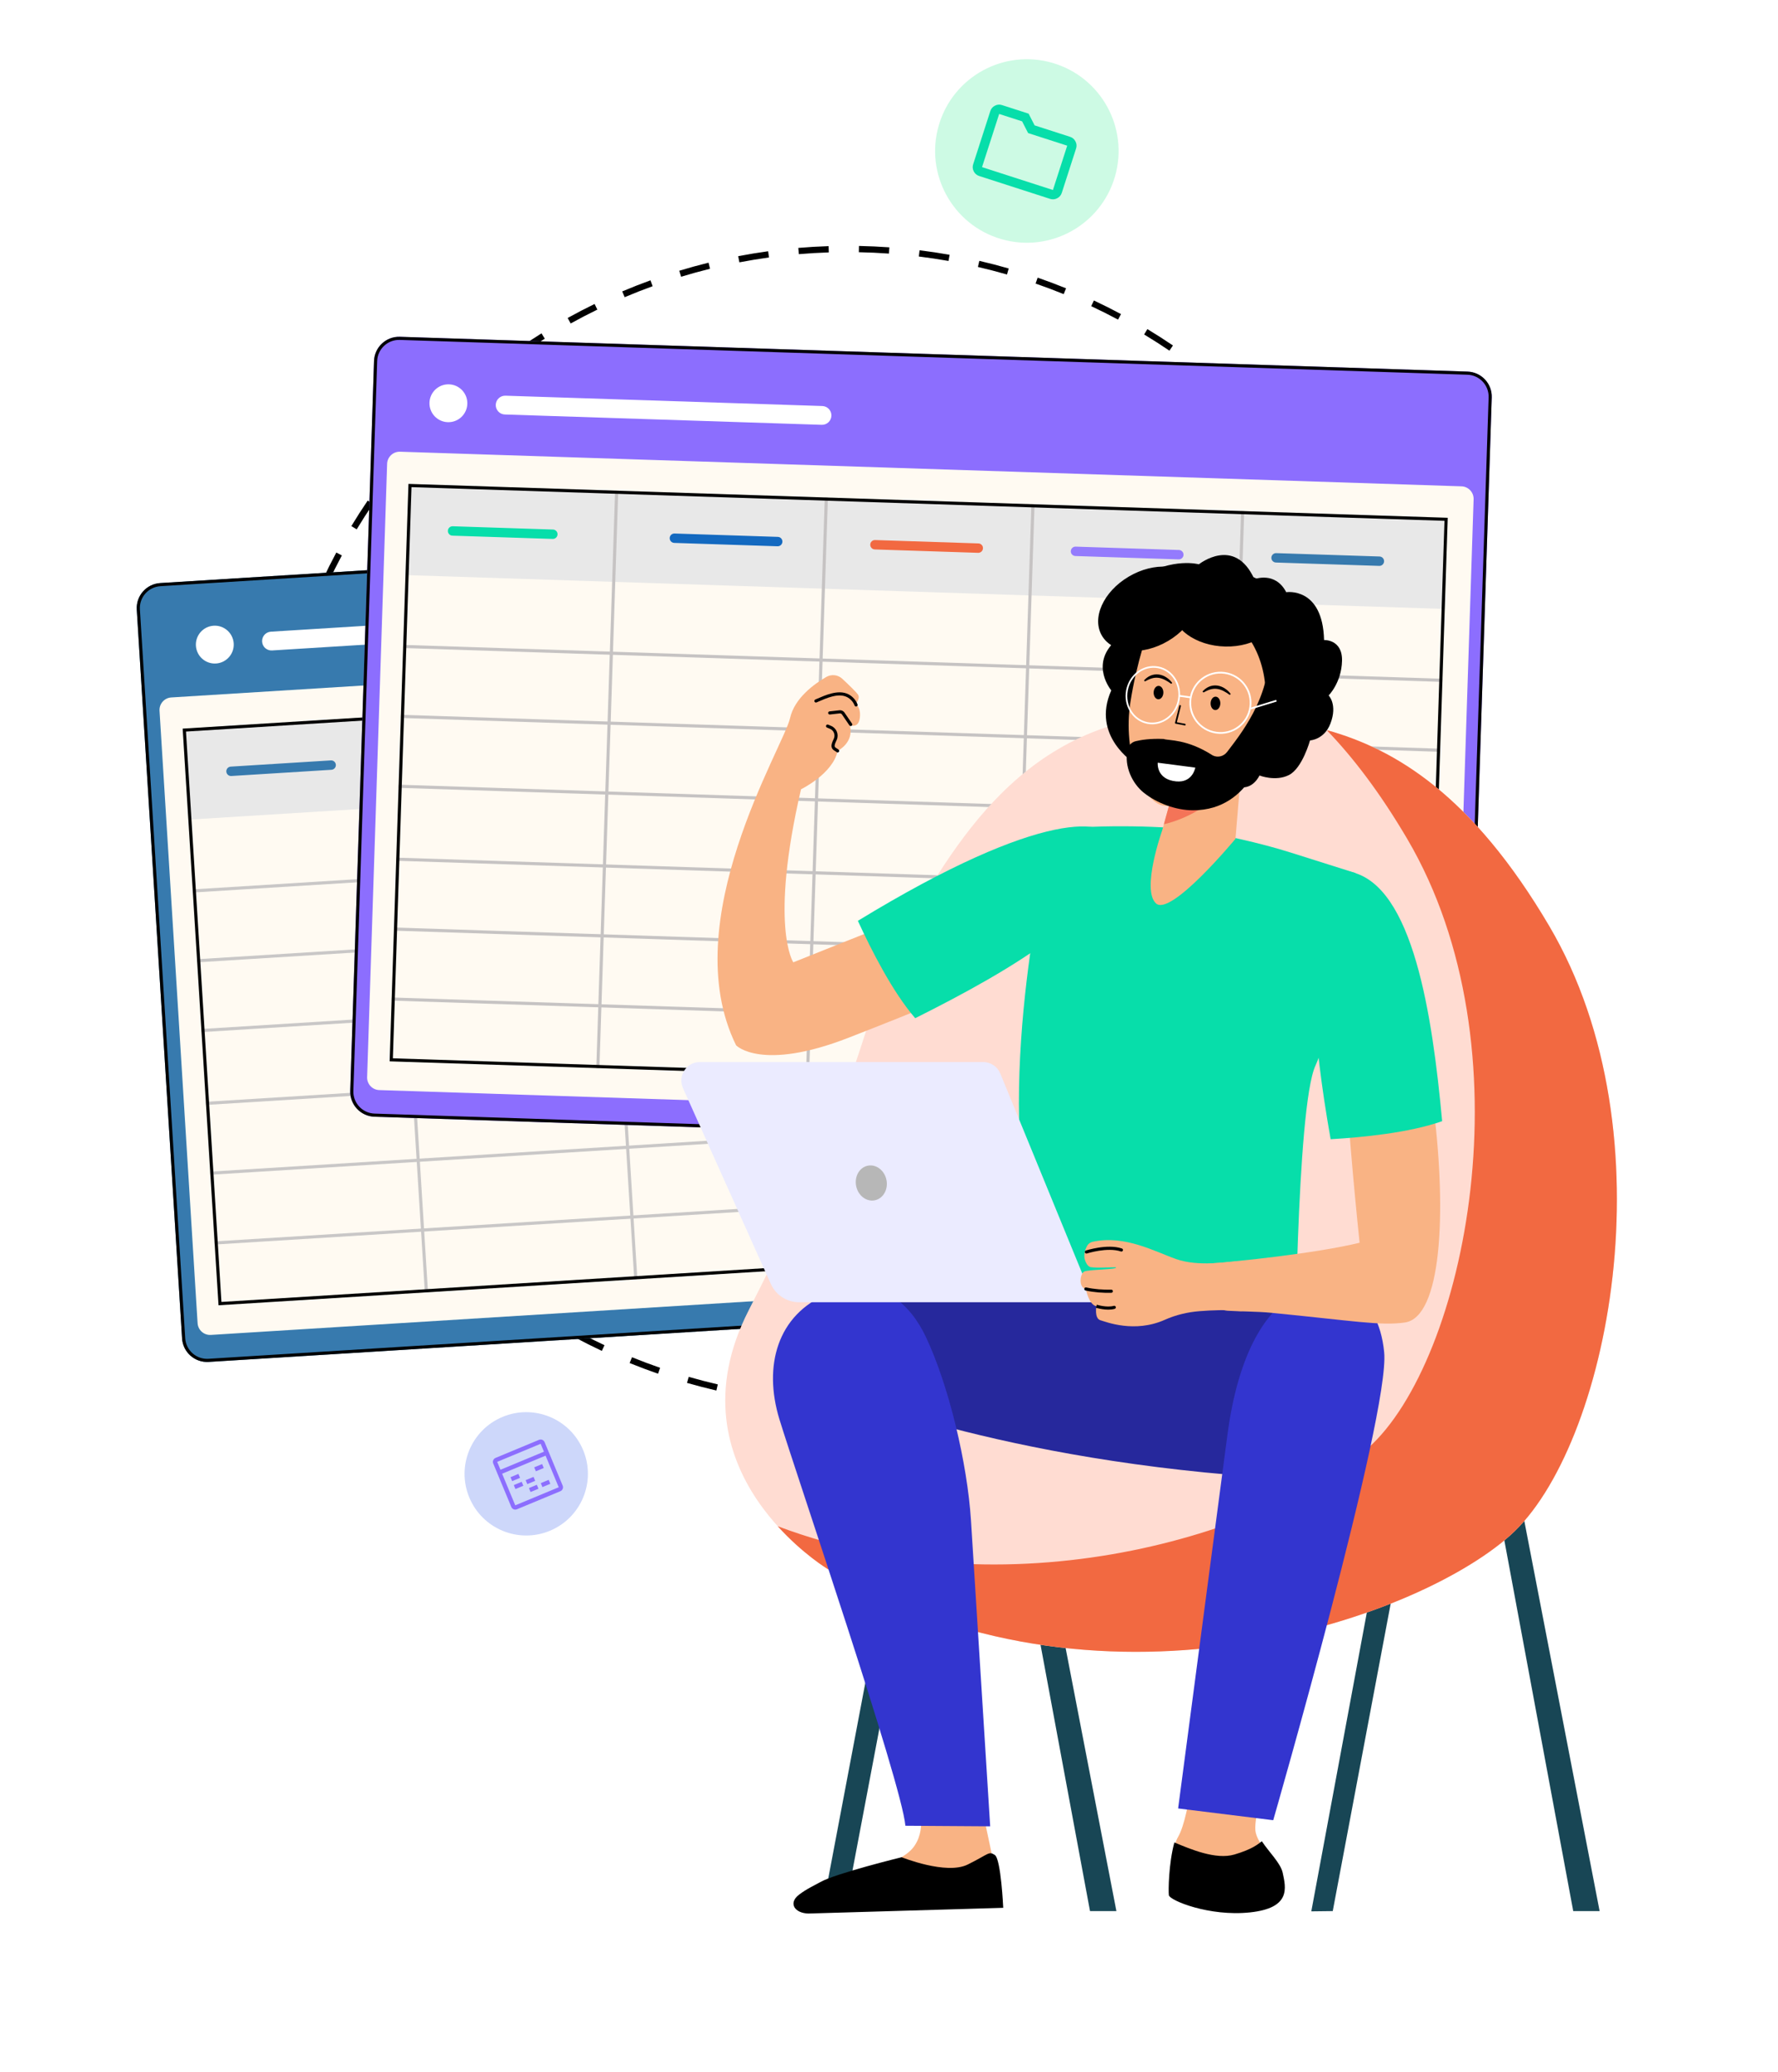 <svg width="393" height="458" viewBox="0 0 393 458" fill="none" xmlns="http://www.w3.org/2000/svg">
<path fill-rule="evenodd" clip-rule="evenodd" d="M315.223 191.657L313.841 191.559C313.92 190.455 313.985 189.348 314.035 188.236C314.086 187.124 314.122 186.015 314.143 184.909L315.529 184.936C315.507 186.054 315.47 187.175 315.419 188.299C315.368 189.422 315.303 190.542 315.223 191.657ZM315.487 178.227L314.102 178.272C314.031 176.049 313.902 173.84 313.716 171.646L315.097 171.53C315.284 173.748 315.415 175.981 315.487 178.227ZM314.357 164.862L312.985 165.051C312.682 162.85 312.322 160.667 311.907 158.503L313.268 158.242C313.687 160.43 314.051 162.637 314.357 164.862ZM311.831 151.689L310.486 152.021C309.954 149.867 309.367 147.734 308.726 145.623L310.051 145.22C310.699 147.354 311.293 149.511 311.831 151.689ZM307.932 138.855L306.63 139.327C305.874 137.243 305.066 135.183 304.205 133.15L305.481 132.61C306.351 134.665 307.169 136.748 307.932 138.855ZM302.705 126.502L301.459 127.108C300.49 125.115 299.469 123.151 298.399 121.218L299.612 120.547C300.693 122.502 301.725 124.487 302.705 126.502ZM296.211 114.762L295.036 115.496C293.864 113.616 292.644 111.77 291.377 109.957L292.513 109.164C293.793 110.996 295.027 112.863 296.211 114.762ZM288.529 103.765L287.436 104.617C286.075 102.871 284.67 101.161 283.221 99.489L284.268 98.582C285.733 100.272 287.153 102 288.529 103.765ZM279.744 93.627L278.746 94.587C277.212 92.993 275.637 91.438 274.021 89.925L274.969 88.914C276.602 90.444 278.194 92.015 279.744 93.627ZM269.954 84.456L269.061 85.515C267.37 84.09 265.642 82.707 263.877 81.37L264.714 80.266C266.498 81.618 268.245 83.015 269.954 84.456ZM259.261 76.354L258.484 77.501C256.655 76.26 254.791 75.066 252.895 73.919L253.612 72.734C255.529 73.893 257.413 75.1 259.261 76.354ZM247.781 69.415L247.127 70.636C245.181 69.595 243.203 68.603 241.196 67.662L241.784 66.407C243.813 67.359 245.813 68.362 247.781 69.415ZM235.637 63.72L235.115 65.004C233.072 64.173 231.001 63.395 228.904 62.67L229.357 61.36C231.477 62.094 233.57 62.881 235.637 63.72ZM222.961 59.335L222.577 60.667C220.46 60.057 218.318 59.501 216.154 59L216.467 57.65C218.654 58.157 220.82 58.719 222.961 59.335ZM209.894 56.308L209.652 57.673C207.484 57.289 205.296 56.96 203.089 56.687L203.259 55.312C205.49 55.588 207.702 55.921 209.894 56.308ZM196.582 54.663L196.483 56.044C195.38 55.966 194.272 55.901 193.16 55.85C192.048 55.8 190.939 55.764 189.833 55.742L189.86 54.357C190.978 54.379 192.099 54.415 193.223 54.467C194.347 54.518 195.466 54.583 196.582 54.663ZM183.152 54.398L183.196 55.783C180.974 55.855 178.765 55.984 176.571 56.169L176.454 54.789C178.672 54.601 180.905 54.471 183.152 54.398ZM169.786 55.529L169.975 56.901C167.775 57.204 165.592 57.563 163.427 57.978L163.166 56.618C165.355 56.198 167.562 55.835 169.786 55.529ZM156.613 58.054C154.435 58.592 152.279 59.186 150.145 59.834L150.548 61.16C152.658 60.519 154.791 59.931 156.945 59.399L156.613 58.054ZM143.779 61.953L144.251 63.256C142.167 64.011 140.107 64.82 138.074 65.68L137.534 64.404C139.59 63.534 141.672 62.717 143.779 61.953ZM131.426 67.18L132.033 68.426C130.04 69.396 128.076 70.416 126.142 71.486L125.471 70.274C127.426 69.192 129.412 68.161 131.426 67.18ZM119.687 73.674L120.42 74.85C118.541 76.022 116.694 77.242 114.882 78.508L114.088 77.372C115.92 76.092 117.787 74.859 119.687 73.674ZM108.69 81.357L109.541 82.45C107.795 83.81 106.085 85.216 104.413 86.664L103.506 85.617C105.196 84.153 106.925 82.732 108.69 81.357ZM98.551 90.141L99.512 91.14C97.918 92.673 96.363 94.249 94.85 95.864L93.838 94.917C95.368 93.284 96.94 91.692 98.551 90.141ZM89.381 99.932L90.44 100.825C89.014 102.515 87.632 104.244 86.294 106.009L85.19 105.172C86.542 103.388 87.94 101.64 89.381 99.932ZM81.279 110.624L82.425 111.402C81.185 113.231 79.99 115.094 78.844 116.991L77.658 116.274C78.817 114.357 80.025 112.473 81.279 110.624ZM74.339 122.105L75.561 122.758C74.52 124.705 73.528 126.683 72.586 128.69L71.332 128.102C72.284 126.072 73.287 124.073 74.339 122.105ZM68.644 134.249L69.928 134.77C69.098 136.814 68.319 138.885 67.594 140.982L66.285 140.529C67.018 138.409 67.805 136.315 68.644 134.249ZM64.26 146.925L65.591 147.308C64.981 149.426 64.425 151.568 63.924 153.731L62.575 153.419C63.081 151.231 63.643 149.066 64.26 146.925ZM61.233 159.992L62.597 160.233C62.214 162.401 61.885 164.59 61.612 166.796L60.237 166.626C60.513 164.396 60.845 162.184 61.233 159.992ZM59.587 173.304C59.507 174.419 59.442 175.539 59.391 176.663C59.34 177.786 59.303 178.907 59.282 180.025L60.667 180.052C60.688 178.946 60.724 177.837 60.775 176.725C60.825 175.614 60.89 174.506 60.969 173.402L59.587 173.304ZM59.323 186.734L60.708 186.69C60.779 188.912 60.908 191.121 61.094 193.315L59.713 193.432C59.526 191.214 59.395 188.981 59.323 186.734ZM60.453 200.099L61.825 199.911C62.128 202.111 62.488 204.294 62.903 206.458L61.542 206.719C61.123 204.531 60.759 202.324 60.453 200.099ZM62.979 213.272C63.517 215.45 64.111 217.607 64.759 219.741L66.085 219.338C65.443 217.227 64.856 215.094 64.324 212.94L62.979 213.272ZM66.878 226.106C67.641 228.213 68.459 230.296 69.329 232.351L70.605 231.811C69.744 229.778 68.936 227.718 68.18 225.634L66.878 226.106ZM72.105 238.459L73.351 237.853C74.32 239.846 75.341 241.81 76.411 243.743L75.198 244.414C74.117 242.459 73.085 240.474 72.105 238.459ZM78.599 250.199L79.775 249.466C80.946 251.345 82.166 253.191 83.433 255.004L82.297 255.797C81.017 253.965 79.784 252.098 78.599 250.199ZM86.281 261.196L87.374 260.344C88.735 262.09 90.14 263.8 91.589 265.472L90.542 266.379C89.077 264.689 87.657 262.961 86.281 261.196ZM95.066 271.334L96.064 270.374C97.598 271.968 99.173 273.523 100.789 275.036L99.841 276.047C98.209 274.517 96.616 272.946 95.066 271.334ZM104.856 280.505L105.749 279.446C107.44 280.871 109.168 282.254 110.933 283.591L110.096 284.695C108.312 283.343 106.565 281.946 104.856 280.505ZM115.549 288.607L116.326 287.46C118.155 288.701 120.019 289.895 121.915 291.042L121.198 292.227C119.281 291.069 117.397 289.861 115.549 288.607ZM127.029 295.546L127.683 294.325C129.629 295.366 131.607 296.358 133.614 297.299L133.026 298.554C130.997 297.602 128.997 296.599 127.029 295.546ZM139.173 301.241L139.695 299.958C141.738 300.788 143.809 301.566 145.906 302.291L145.453 303.601C143.333 302.868 141.24 302.08 139.173 301.241ZM151.849 305.626L152.233 304.294C154.35 304.904 156.492 305.46 158.656 305.961L158.343 307.311C156.156 306.804 153.991 306.242 151.849 305.626ZM164.916 308.653L165.158 307.288C167.326 307.672 169.514 308.001 171.721 308.274L171.551 309.649C169.32 309.373 167.108 309.041 164.916 308.653ZM178.228 310.299L178.327 308.917C179.43 308.995 180.538 309.06 181.65 309.111C182.762 309.161 183.871 309.197 184.977 309.219L184.95 310.604C183.832 310.582 182.711 310.546 181.587 310.495C180.463 310.444 179.344 310.378 178.228 310.299ZM191.658 310.563L191.614 309.178C193.836 309.106 196.045 308.977 198.239 308.792L198.356 310.173C196.138 310.36 193.905 310.49 191.658 310.563ZM205.024 309.433L204.835 308.06C207.035 307.757 209.218 307.398 211.383 306.983L211.644 308.343C209.455 308.763 207.248 309.127 205.024 309.433ZM218.197 306.907L217.865 305.562C220.019 305.03 222.152 304.442 224.262 303.801L224.665 305.127C222.531 305.775 220.375 306.369 218.197 306.907ZM231.031 303.008L230.559 301.705C232.643 300.95 234.703 300.141 236.736 299.281L237.276 300.557C235.22 301.427 233.138 302.244 231.031 303.008ZM243.384 297.781L242.778 296.535C244.77 295.565 246.734 294.545 248.668 293.475L249.339 294.687C247.384 295.769 245.398 296.8 243.384 297.781ZM255.123 291.287L254.39 290.111C256.269 288.939 258.116 287.719 259.928 286.453L260.722 287.589C258.89 288.869 257.023 290.102 255.123 291.287ZM266.12 283.604L265.269 282.511C267.015 281.151 268.725 279.746 270.397 278.297L271.304 279.344C269.614 280.808 267.885 282.229 266.12 283.604ZM276.259 274.82L275.298 273.821C276.893 272.288 278.447 270.712 279.96 269.097L280.972 270.044C279.442 271.677 277.87 273.27 276.259 274.82ZM285.429 265.03L284.37 264.136C285.796 262.446 287.178 260.718 288.516 258.952L289.62 259.789C288.268 261.573 286.87 263.321 285.429 265.03ZM293.531 254.337L292.385 253.559C293.625 251.73 294.82 249.867 295.966 247.971L297.152 248.687C295.993 250.604 294.785 252.488 293.531 254.337ZM300.471 242.856L299.249 242.203C300.29 240.256 301.283 238.278 302.224 236.271L303.478 236.859C302.527 238.889 301.523 240.888 300.471 242.856ZM306.166 230.712L304.882 230.191C305.712 228.147 306.491 226.076 307.216 223.979L308.525 224.432C307.792 226.552 307.005 228.646 306.166 230.712ZM310.55 218.036L309.219 217.653C309.829 215.535 310.385 213.394 310.886 211.23L312.236 211.543C311.729 213.73 311.167 215.895 310.55 218.036ZM313.577 204.969L312.213 204.728C312.597 202.56 312.925 200.372 313.198 198.165L314.573 198.335C314.298 200.565 313.965 202.777 313.577 204.969Z" fill="black"/>
<g filter="url(#filter0_d_725_8339)">
<path d="M30.233 130.734C30.043 127.679 32.365 125.049 35.42 124.859L271.067 110.212C274.122 110.022 276.752 112.344 276.942 115.399L286.954 276.469C287.144 279.523 284.821 282.154 281.767 282.343L46.12 296.991C43.065 297.181 40.434 294.858 40.245 291.804L30.233 130.734Z" fill="#377AAE"/>
<path fill-rule="evenodd" clip-rule="evenodd" d="M271.11 110.903L35.463 125.551C32.79 125.717 30.758 128.018 30.924 130.691L40.936 291.761C41.102 294.434 43.404 296.466 46.077 296.3L281.724 281.652C284.397 281.486 286.429 279.184 286.263 276.512L276.251 115.442C276.085 112.769 273.783 110.737 271.11 110.903ZM35.42 124.859C32.365 125.049 30.043 127.679 30.233 130.734L40.245 291.804C40.434 294.858 43.065 297.181 46.12 296.991L281.767 282.343C284.821 282.154 287.144 279.523 286.954 276.469L276.942 115.399C276.752 112.344 274.122 110.022 271.067 110.212L35.42 124.859Z" fill="black"/>
<path d="M35.261 153.078C35.166 151.551 36.327 150.236 37.854 150.141L272.141 135.578C273.668 135.483 274.983 136.644 275.078 138.171L283.492 273.525C283.586 275.052 282.425 276.368 280.898 276.463L46.612 291.025C45.084 291.12 43.769 289.959 43.674 288.432L35.261 153.078Z" fill="#FFFAF2"/>
<path fill-rule="evenodd" clip-rule="evenodd" d="M57.931 137.809C57.86 136.663 58.731 135.677 59.876 135.605L129.816 131.258C130.961 131.187 131.948 132.058 132.019 133.203C132.09 134.349 131.219 135.335 130.074 135.406L60.134 139.754C58.989 139.825 58.002 138.954 57.931 137.809Z" fill="white"/>
<path d="M51.655 138.203C51.799 140.509 50.046 142.495 47.739 142.638C45.433 142.782 43.448 141.028 43.304 138.722C43.161 136.416 44.914 134.431 47.22 134.287C49.526 134.144 51.512 135.897 51.655 138.203Z" fill="white"/>
<path d="M40.377 157.031L269.768 142.773L271.019 162.895L41.628 177.153L40.377 157.031Z" fill="#E8E8E8"/>
<path fill-rule="evenodd" clip-rule="evenodd" d="M93.909 281.646L85.987 154.207L86.679 154.164L94.6 281.603L93.909 281.646Z" fill="#C9C7C7"/>
<path fill-rule="evenodd" clip-rule="evenodd" d="M140.189 278.756L132.267 151.316L132.959 151.273L140.88 278.713L140.189 278.756Z" fill="#C9C7C7"/>
<path fill-rule="evenodd" clip-rule="evenodd" d="M185.799 275.92L177.877 148.48L178.569 148.438L186.49 275.877L185.799 275.92Z" fill="#C9C7C7"/>
<path fill-rule="evenodd" clip-rule="evenodd" d="M232.08 273.037L224.158 145.598L224.85 145.555L232.771 272.994L232.08 273.037Z" fill="#C9C7C7"/>
<path fill-rule="evenodd" clip-rule="evenodd" d="M272.02 178.995L42.629 193.254L42.586 192.562L271.977 178.304L272.02 178.995Z" fill="#C9C7C7"/>
<path fill-rule="evenodd" clip-rule="evenodd" d="M272.979 194.425L43.588 208.684L43.545 207.992L272.936 193.734L272.979 194.425Z" fill="#C9C7C7"/>
<path fill-rule="evenodd" clip-rule="evenodd" d="M273.937 209.847L44.546 224.105L44.503 223.414L273.894 209.155L273.937 209.847Z" fill="#C9C7C7"/>
<path fill-rule="evenodd" clip-rule="evenodd" d="M274.938 225.941L45.547 240.199L45.504 239.508L274.895 225.249L274.938 225.941Z" fill="#C9C7C7"/>
<path fill-rule="evenodd" clip-rule="evenodd" d="M275.897 241.37L46.506 255.629L46.463 254.938L275.854 240.679L275.897 241.37Z" fill="#C9C7C7"/>
<path fill-rule="evenodd" clip-rule="evenodd" d="M276.855 256.792L47.464 271.051L47.421 270.359L276.812 256.101L276.855 256.792Z" fill="#C9C7C7"/>
<path fill-rule="evenodd" clip-rule="evenodd" d="M269.12 143.507L41.111 157.68L48.947 283.736L276.955 269.564L269.12 143.507ZM40.377 157.031L48.298 284.471L277.689 270.212L269.768 142.773L40.377 157.031Z" fill="black"/>
<path fill-rule="evenodd" clip-rule="evenodd" d="M50.026 166.529C49.99 165.957 50.426 165.463 50.999 165.428L73.133 164.052C73.706 164.016 74.199 164.452 74.234 165.025C74.27 165.597 73.835 166.09 73.262 166.126L51.128 167.502C50.555 167.537 50.062 167.102 50.026 166.529Z" fill="#377AAE"/>
<path fill-rule="evenodd" clip-rule="evenodd" d="M98.99 163.49C98.955 162.917 99.39 162.424 99.963 162.389L122.768 160.971C123.341 160.936 123.834 161.371 123.869 161.944C123.905 162.517 123.47 163.01 122.897 163.045L100.092 164.463C99.519 164.498 99.026 164.063 98.99 163.49Z" fill="#1369C0"/>
<path fill-rule="evenodd" clip-rule="evenodd" d="M143.258 160.756C143.222 160.183 143.658 159.69 144.231 159.654L167.036 158.237C167.608 158.201 168.102 158.637 168.137 159.209C168.173 159.782 167.737 160.275 167.165 160.311L144.36 161.728C143.787 161.764 143.294 161.329 143.258 160.756Z" fill="#377AAE"/>
<path fill-rule="evenodd" clip-rule="evenodd" d="M187.527 157.998C187.492 157.425 187.927 156.932 188.5 156.896L211.305 155.479C211.877 155.443 212.371 155.879 212.406 156.452C212.442 157.024 212.006 157.518 211.434 157.553L188.629 158.971C188.056 159.006 187.563 158.571 187.527 157.998Z" fill="#947BFD"/>
<path fill-rule="evenodd" clip-rule="evenodd" d="M231.796 155.24C231.76 154.667 232.196 154.174 232.768 154.139L255.573 152.721C256.146 152.686 256.639 153.121 256.675 153.694C256.71 154.267 256.275 154.76 255.702 154.795L232.897 156.213C232.324 156.248 231.831 155.813 231.796 155.24Z" fill="#377AAE"/>
</g>
<g filter="url(#filter1_d_725_8339)">
<path d="M82.674 75.789C82.773 72.73 85.334 70.331 88.393 70.431L324.37 78.124C327.429 78.223 329.828 80.784 329.728 83.843L324.47 245.138C324.37 248.197 321.809 250.596 318.75 250.496L82.774 242.803C79.715 242.703 77.316 240.142 77.415 237.083L82.674 75.789Z" fill="#8C6EFE"/>
<path fill-rule="evenodd" clip-rule="evenodd" d="M324.347 78.816L88.371 71.123C85.694 71.036 83.453 73.135 83.366 75.811L78.108 237.106C78.02 239.783 80.12 242.023 82.796 242.111L318.773 249.804C321.449 249.891 323.69 247.792 323.777 245.115L329.036 83.82C329.123 81.144 327.024 78.903 324.347 78.816ZM88.393 70.431C85.334 70.331 82.773 72.73 82.674 75.789L77.415 237.083C77.316 240.142 79.715 242.703 82.774 242.803L318.75 250.496C321.809 250.596 324.37 248.197 324.47 245.138L329.728 83.843C329.828 80.784 327.429 78.223 324.37 78.124L88.393 70.431Z" fill="black"/>
<path d="M85.566 98.512C85.616 96.982 86.896 95.783 88.425 95.832L323.039 103.481C324.569 103.531 325.768 104.811 325.718 106.341L321.3 241.884C321.25 243.413 319.969 244.613 318.44 244.563L83.826 236.914C82.296 236.864 81.097 235.584 81.147 234.055L85.566 98.512Z" fill="#FFFAF2"/>
<path fill-rule="evenodd" clip-rule="evenodd" d="M109.579 85.46C109.616 84.313 110.576 83.413 111.723 83.451L181.761 85.734C182.908 85.771 183.807 86.731 183.77 87.879C183.732 89.026 182.772 89.925 181.625 89.888L111.588 87.605C110.441 87.567 109.541 86.607 109.579 85.46Z" fill="white"/>
<path d="M103.293 85.259C103.218 87.568 101.285 89.379 98.975 89.304C96.666 89.228 94.855 87.295 94.93 84.986C95.006 82.677 96.939 80.866 99.248 80.941C101.557 81.016 103.368 82.949 103.293 85.259Z" fill="white"/>
<path d="M90.285 102.945L319.997 110.434L319.34 130.584L89.628 123.095L90.285 102.945Z" fill="#E8E8E8"/>
<path fill-rule="evenodd" clip-rule="evenodd" d="M131.799 232.056L135.959 104.438L136.652 104.461L132.491 232.079L131.799 232.056Z" fill="#C6C3C3"/>
<path fill-rule="evenodd" clip-rule="evenodd" d="M178.145 233.564L182.305 105.946L182.997 105.969L178.837 233.586L178.145 233.564Z" fill="#C6C3C3"/>
<path fill-rule="evenodd" clip-rule="evenodd" d="M223.818 235.033L227.978 107.415L228.67 107.438L224.51 235.055L223.818 235.033Z" fill="#C6C3C3"/>
<path fill-rule="evenodd" clip-rule="evenodd" d="M270.163 236.572L274.324 108.954L275.016 108.977L270.856 236.594L270.163 236.572Z" fill="#C6C3C3"/>
<path fill-rule="evenodd" clip-rule="evenodd" d="M318.815 146.705L89.103 139.216L89.126 138.523L318.838 146.012L318.815 146.705Z" fill="#C6C3C3"/>
<path fill-rule="evenodd" clip-rule="evenodd" d="M318.311 162.158L88.599 154.669L88.622 153.977L318.333 161.465L318.311 162.158Z" fill="#C6C3C3"/>
<path fill-rule="evenodd" clip-rule="evenodd" d="M317.808 177.603L88.097 170.114L88.119 169.422L317.831 176.911L317.808 177.603Z" fill="#C6C3C3"/>
<path fill-rule="evenodd" clip-rule="evenodd" d="M317.282 193.72L87.57 186.231L87.593 185.539L317.305 193.028L317.282 193.72Z" fill="#C6C3C3"/>
<path fill-rule="evenodd" clip-rule="evenodd" d="M316.779 209.166L87.067 201.677L87.09 200.984L316.802 208.473L316.779 209.166Z" fill="#C6C3C3"/>
<path fill-rule="evenodd" clip-rule="evenodd" d="M316.275 224.626L86.563 217.138L86.585 216.445L316.297 223.934L316.275 224.626Z" fill="#C6C3C3"/>
<path fill-rule="evenodd" clip-rule="evenodd" d="M319.282 111.104L90.955 103.66L86.84 229.893L315.167 237.337L319.282 111.104ZM90.285 102.945L86.125 230.563L315.836 238.052L319.997 110.434L90.285 102.945Z" fill="black"/>
<path fill-rule="evenodd" clip-rule="evenodd" d="M98.994 113.312C99.012 112.738 99.493 112.289 100.066 112.307L122.231 113.03C122.805 113.049 123.255 113.529 123.236 114.102C123.217 114.676 122.737 115.126 122.164 115.107L99.998 114.384C99.425 114.366 98.975 113.886 98.994 113.312Z" fill="#07DEAA"/>
<path fill-rule="evenodd" clip-rule="evenodd" d="M148.025 114.914C148.044 114.34 148.524 113.89 149.098 113.909L171.935 114.653C172.508 114.672 172.958 115.152 172.939 115.726C172.921 116.299 172.441 116.749 171.867 116.73L149.03 115.986C148.457 115.967 148.007 115.487 148.025 114.914Z" fill="#1369C0"/>
<path fill-rule="evenodd" clip-rule="evenodd" d="M192.356 116.359C192.374 115.785 192.854 115.335 193.428 115.354L216.265 116.099C216.838 116.117 217.288 116.597 217.269 117.171C217.251 117.745 216.771 118.194 216.197 118.176L193.36 117.431C192.787 117.413 192.337 116.932 192.356 116.359Z" fill="#F26941"/>
<path fill-rule="evenodd" clip-rule="evenodd" d="M236.686 117.812C236.705 117.238 237.185 116.789 237.759 116.807L260.595 117.552C261.169 117.57 261.619 118.051 261.6 118.624C261.581 119.198 261.101 119.648 260.528 119.629L237.691 118.884C237.117 118.866 236.667 118.386 236.686 117.812Z" fill="#947BFD"/>
<path fill-rule="evenodd" clip-rule="evenodd" d="M281.016 119.249C281.035 118.676 281.515 118.226 282.089 118.245L304.925 118.989C305.499 119.008 305.949 119.488 305.93 120.062C305.911 120.635 305.431 121.085 304.858 121.066L282.021 120.322C281.447 120.303 280.997 119.823 281.016 119.249Z" fill="#377AAE"/>
</g>
<path d="M246.435 39.056C243.294 49.805 232.034 55.973 221.285 52.832C210.536 49.691 204.368 38.431 207.509 27.682C210.65 16.933 221.91 10.765 232.66 13.906C243.409 17.047 249.576 28.307 246.435 39.056Z" fill="#CDFAE4"/>
<path d="M216.431 38.897C215.892 38.723 215.493 38.382 215.232 37.874C214.972 37.367 214.929 36.844 215.103 36.306L218.893 24.553C219.067 24.014 219.407 23.614 219.915 23.354C220.423 23.094 220.945 23.051 221.483 23.225L227.36 25.12L228.687 27.71L236.523 30.237C237.062 30.41 237.461 30.751 237.721 31.259C237.981 31.767 238.024 32.289 237.85 32.827L234.692 42.622C234.519 43.16 234.178 43.56 233.67 43.82C233.163 44.08 232.64 44.123 232.102 43.949L216.431 38.897ZM220.852 25.184L217.062 36.938L232.734 41.99L235.891 32.196L227.248 29.409L225.92 26.818L220.852 25.184Z" fill="#07DEAA"/>
<path d="M128.901 320.493C131.791 327.443 128.5 335.419 121.55 338.309C114.6 341.2 106.623 337.909 103.733 330.959C100.843 324.009 104.134 316.032 111.084 313.142C118.034 310.252 126.011 313.543 128.901 320.493Z" fill="#CDD7FA"/>
<g clip-path="url(#clip0_725_8339)">
<path d="M113.567 328.215L115.313 327.489L115.676 328.362L113.93 329.088L113.567 328.215ZM116.186 327.126L117.933 326.4L118.296 327.273L116.55 327.999L116.186 327.126ZM112.841 326.469L114.587 325.742L114.95 326.616L113.204 327.342L112.841 326.469ZM116.913 328.872L118.659 328.146L119.022 329.019L117.276 329.745L116.913 328.872ZM118.08 324.29L119.826 323.564L120.189 324.437L118.443 325.163L118.08 324.29ZM119.532 327.783L121.279 327.057L121.642 327.93L119.895 328.656L119.532 327.783Z" fill="#8C6EFE"/>
<path d="M119.139 318.212L109.533 322.207C109.302 322.304 109.118 322.488 109.022 322.72C108.927 322.952 108.927 323.212 109.023 323.444L113.018 333.05C113.114 333.282 113.299 333.465 113.53 333.561C113.762 333.657 114.023 333.656 114.254 333.56L123.861 329.565C124.092 329.469 124.276 329.284 124.372 329.053C124.467 328.821 124.467 328.561 124.371 328.329L120.376 318.722C120.279 318.491 120.095 318.307 119.863 318.212C119.631 318.116 119.371 318.116 119.139 318.212ZM119.503 319.086L120.229 320.832L110.623 324.827L109.896 323.08L119.503 319.086ZM113.891 332.687L110.986 325.7L120.592 321.705L123.498 328.692L113.891 332.687Z" fill="#8C6EFE"/>
</g>
<g filter="url(#filter2_d_725_8339)">
<path d="M207.893 310.669L203.043 309.75L181.98 420.924L186.83 421.843L207.893 310.669Z" fill="#184655"/>
<path d="M347.737 422.362H353.571L331.831 309.742L326.981 310.66L347.737 422.362Z" fill="#184655"/>
<path d="M240.929 422.362H246.763L225.023 309.742L220.173 310.66L240.929 422.362Z" fill="#184655"/>
<path d="M294.583 422.364L289.845 422.42L310.69 310.25L315.539 311.168L294.583 422.364Z" fill="#184655"/>
<path d="M273.421 158.067C292.627 160.124 317.483 162.294 342.434 204.651C369.705 250.943 355.348 320.095 333.824 339.311C312.299 358.527 242 382.255 182.904 346.734C182.904 346.734 147.222 325.207 165.534 289.483C193.714 234.506 189.732 223.042 202.332 201.497C214.932 179.952 232.653 153.7 273.421 158.067Z" fill="#FFDCD2"/>
<path d="M342.435 204.658C325.404 175.748 308.419 165.56 293.244 161.352C299.113 167.427 305.065 175.244 311.021 185.355C338.292 231.647 323.935 300.798 302.411 320.015C283.323 337.055 225.876 357.637 171.901 337.306C177.451 343.448 182.906 346.739 182.906 346.739C242.002 382.259 312.301 358.532 333.825 339.316C355.35 320.1 369.706 250.95 342.435 204.658Z" fill="#F26941"/>
<path d="M262.748 183.345C256.402 182.487 240.455 182.187 232.852 183.513C232.852 183.513 221.238 228.639 226.651 264.874C227.863 272.985 220.354 296.951 220.354 296.951L286.207 305.068C286.207 305.068 286.518 244.691 290.761 235.51C295.003 226.33 299.631 192.95 299.631 192.95C299.631 192.95 299.19 192.82 285.208 188.395C278.687 186.333 269.524 184.263 262.748 183.345Z" fill="#07DEAA"/>
<path d="M264.597 384.336C264.597 384.336 263.131 401.225 260.431 405.9C257.732 410.577 260.574 418.526 260.715 419.618C260.858 420.71 266.396 422.269 275.202 421.334C284.009 420.4 283.866 418.373 283.155 415.099C282.445 411.825 277.759 407.616 277.475 404.499C277.191 401.38 280.174 390.157 280.174 390.157L264.597 384.336Z" fill="#F9B384"/>
<path d="M237.718 284.497C237.718 284.497 191.92 281.963 181.692 288.136C171.464 294.312 183.542 306.99 183.542 306.99C183.542 306.99 220.828 323.151 283.248 326.743C298.03 327.592 299.304 288.321 296.54 285.071C293.774 281.82 237.718 284.497 237.718 284.497Z" fill="#26289C"/>
<path d="M276.3 422.65C285.368 421.687 284.247 417.246 283.516 413.874C283.058 411.763 280.456 409.276 278.906 406.922C278.096 407.566 276.777 408.702 272.838 409.862C268.749 411.066 263.143 408.683 259.572 407.191C258.298 411.914 258.239 417.938 258.36 418.852C258.507 419.975 267.233 423.614 276.3 422.65Z" fill="black"/>
<path d="M271.295 317.161C269.466 330.964 260.406 399.678 260.406 399.678L281.427 402.277C281.427 402.277 307.277 312.587 305.952 298.869C304.626 285.15 294.949 283.996 294.949 283.996C294.949 283.996 276.139 280.622 271.295 317.161Z" fill="#3335CF"/>
<path d="M264.991 124.718C264.991 124.718 272.907 118.365 277.262 128.005C277.262 128.005 281.877 126.183 284.301 130.883C284.301 130.883 292.366 129.609 292.664 141.454C292.664 141.454 296.754 141.247 296.634 146.059C296.514 150.87 293.675 153.701 293.675 153.701C293.675 153.701 295.685 155.686 294.073 159.905C292.702 163.493 289.559 163.638 289.559 163.638C289.559 163.638 287.879 169.769 284.914 171.28C281.95 172.791 278.387 171.386 278.387 171.386C278.387 171.386 276.947 174.637 273.829 173.906C270.711 173.172 267.21 169.629 263.489 170.501C259.769 171.371 250.788 168.69 250.788 168.69C250.788 168.69 241.109 162.693 245.632 152.58C245.632 152.58 240.884 146.95 246.423 141.728C246.423 141.728 244.217 132.075 251.801 127.593C259.388 123.11 264.991 124.718 264.991 124.718Z" fill="black"/>
<path d="M259.396 174.432L256.874 183.556C256.874 183.556 252.24 196.566 255.497 199.641C258.753 202.716 273.083 185.382 273.083 185.382L275.059 161.656L259.396 174.432Z" fill="#F9B384"/>
<path d="M274.417 169.344C270.338 176.97 262.561 180.941 257.258 182.168L259.396 174.432L275.057 161.656L274.417 169.344Z" fill="#F47458"/>
<path d="M270.094 135.766C263.112 132.243 254.637 136.043 252.489 143.446C251.554 146.662 250.552 150.732 249.852 155.235C248.171 166.066 252.348 177.4 257.276 178.073C262.205 178.747 276.787 173.578 279.385 158.231C280.99 148.757 277.421 139.463 270.094 135.766Z" fill="#F9B384"/>
<path d="M266.288 154.228C266.288 156.647 267.889 158.605 269.866 158.605C271.842 158.605 273.443 156.644 273.443 154.228C273.443 151.81 271.842 149.852 269.866 149.852C267.891 149.852 266.288 151.812 266.288 154.228Z" fill="#F9B384"/>
<path d="M249.479 127.443C243.838 130.782 241.215 136.669 243.624 140.592C246.034 144.515 252.559 144.987 258.202 141.649C263.846 138.31 266.466 132.423 264.057 128.5C261.648 124.577 255.12 124.105 249.479 127.443Z" fill="black"/>
<path d="M270.922 126.216C264.369 126.076 259.035 129.695 259.013 134.298C258.99 138.902 264.285 142.745 270.84 142.886C277.395 143.027 282.727 139.408 282.75 134.804C282.772 130.2 277.476 126.356 270.922 126.216Z" fill="black"/>
<path d="M203.128 398.789C203.128 398.789 204.961 404.652 201.678 408.529C198.394 412.406 184.746 416.211 182.954 418.31C181.162 420.409 181.299 422.197 181.299 422.197L219.604 421.147L219.187 409.615L217.424 401.328L203.128 398.789Z" fill="#F9B384"/>
<path d="M199.295 410.457C199.295 410.457 209.138 414.426 213.892 412.076C218.646 409.726 218.503 409.075 219.879 409.951C221.255 410.828 221.748 421.639 221.748 421.639L178.676 422.901C175.678 422.833 174.164 420.632 176.598 418.748C178.268 417.457 180.197 416.591 181.295 415.965C184.661 414.038 199.295 410.457 199.295 410.457Z" fill="black"/>
<path d="M204.578 295.317C201.617 289.106 194.884 281.02 183.037 285.89C171.738 290.536 168.705 301.952 172.27 313.642C175.836 325.332 199.305 394.054 200.124 403.504L218.864 403.628C218.864 403.628 215.458 349.212 214.623 336.06C213.817 323.404 209.703 306.068 204.578 295.317Z" fill="#3335CF"/>
<path d="M197.532 203.815L175.345 212.681C175.345 212.681 170.031 204.744 177.052 174.435C177.052 174.435 184.097 171.024 185.156 165.941C185.156 165.941 188.891 164.115 187.824 160.231C187.824 160.231 189.726 161.12 190.043 158.7C190.36 156.28 189.123 155.575 189.123 155.575C189.123 155.575 190.159 154.431 189.681 153.58C189.386 153.057 187.553 151.298 186.177 150.013C185.21 149.11 183.77 148.956 182.625 149.619C180.004 151.138 175.62 154.274 174.632 158.7C173.203 165.114 149.207 203.592 162.704 231.022C162.704 231.022 168.241 236.87 187.543 229.35C206.844 221.83 208.972 220.632 208.972 220.632L199.66 202.616L197.532 203.815Z" fill="#F9B384"/>
<path fill-rule="evenodd" clip-rule="evenodd" d="M180.84 155.082C180.72 155.135 180.602 155.187 180.485 155.237C180.31 155.313 180.106 155.232 180.03 155.057C179.954 154.881 180.035 154.677 180.21 154.601C180.324 154.552 180.441 154.501 180.562 154.448C181.493 154.042 182.604 153.556 183.729 153.267C184.999 152.941 186.351 152.845 187.531 153.441L187.531 153.441C188.447 153.905 189.178 154.717 189.543 155.677C189.61 155.856 189.52 156.056 189.342 156.124C189.163 156.191 188.963 156.102 188.895 155.923C188.592 155.125 187.981 154.445 187.219 154.059C186.26 153.576 185.108 153.628 183.902 153.938C182.834 154.212 181.777 154.674 180.84 155.082Z" fill="black"/>
<path fill-rule="evenodd" clip-rule="evenodd" d="M186.721 157.573C186.479 157.159 186.018 156.924 185.539 156.976L183.356 157.22C183.166 157.242 183.029 157.413 183.051 157.603C183.072 157.793 183.243 157.93 183.434 157.909L185.614 157.664C185.822 157.642 186.023 157.745 186.127 157.929L186.134 157.941L187.751 160.311C187.859 160.469 188.075 160.51 188.233 160.402C188.391 160.294 188.431 160.078 188.324 159.92L186.721 157.573Z" fill="black"/>
<path fill-rule="evenodd" clip-rule="evenodd" d="M182.599 160.338C182.673 160.161 182.876 160.078 183.053 160.152L183.715 160.43C184.911 160.931 185.463 162.312 184.952 163.501C184.908 163.604 184.861 163.706 184.813 163.807C184.703 164.043 184.594 164.277 184.529 164.522C184.441 164.856 184.48 165.055 184.641 165.191L184.641 165.192C184.728 165.265 184.829 165.327 184.961 165.407L184.966 165.41C185.088 165.483 185.238 165.574 185.373 165.691C185.517 165.817 185.533 166.035 185.407 166.18C185.282 166.324 185.063 166.339 184.918 166.214C184.834 166.14 184.733 166.078 184.603 166C184.598 165.997 184.594 165.994 184.589 165.992C184.47 165.92 184.324 165.832 184.192 165.719C183.725 165.323 183.746 164.773 183.859 164.345C183.941 164.036 184.095 163.707 184.212 163.455C184.252 163.369 184.288 163.292 184.316 163.228C184.675 162.39 184.286 161.421 183.448 161.069C183.448 161.069 183.448 161.069 183.448 161.069L182.785 160.791C182.608 160.717 182.525 160.514 182.599 160.338Z" fill="black"/>
<path d="M154.684 234.719H217.325C218.982 234.719 220.476 235.72 221.103 237.255L240.39 284.31H274.925C275.89 284.31 276.673 285.093 276.673 286.057C276.673 287.023 275.89 287.804 274.925 287.804H176.637C173.936 287.804 171.485 286.217 170.379 283.751L150.957 240.478C149.745 237.773 151.722 234.719 154.684 234.719Z" fill="#EBEBFF"/>
<path d="M189.239 262.118C189.662 264.232 191.506 265.645 193.355 265.274C195.205 264.904 196.364 262.891 195.939 260.778C195.516 258.664 193.672 257.251 191.822 257.622C189.972 257.99 188.814 260.005 189.239 262.118Z" fill="#B7B7B7"/>
<path d="M202.295 225.029C223.324 214.506 248.457 200.139 246.272 186.203C245.41 180.703 230.691 178.452 189.618 203.508C192.579 209.938 197.254 219.189 202.295 225.029Z" fill="#07DEAA"/>
<path d="M273.738 278.742C271.248 278.887 264.854 279.975 259.976 278.265C255.267 276.614 248.654 272.879 241.497 274.446C240.968 274.562 240.515 274.906 240.264 275.385C239.848 276.178 239.379 277.486 239.901 278.729C240.189 279.413 240.618 280.101 241.36 280.072C242.798 280.267 245.016 280.072 246.618 280.072C247.364 280.586 240.513 280.543 239.624 281.034C238.735 281.525 238.313 284.536 240.005 284.876C240.005 284.876 240.643 288.345 242.336 288.685C242.336 288.685 241.853 291.381 243.231 291.781C244.459 292.137 250.767 294.678 257.486 291.675C259.905 290.593 262.505 289.984 265.147 289.775C267.904 289.557 271.239 289.426 273.818 289.739C279.153 290.386 273.738 278.742 273.738 278.742Z" fill="#F9B384"/>
<path fill-rule="evenodd" clip-rule="evenodd" d="M240.241 277.028C240.059 277.088 239.863 276.988 239.804 276.806C239.745 276.624 239.845 276.429 240.026 276.37L240.134 276.699C240.026 276.37 240.026 276.37 240.026 276.37L240.028 276.369L240.031 276.368L240.042 276.365L240.083 276.352C240.119 276.34 240.172 276.324 240.24 276.304C240.376 276.264 240.572 276.209 240.817 276.146C241.306 276.019 241.992 275.862 242.777 275.739C244.336 275.493 246.339 275.37 247.984 275.925C248.165 275.986 248.263 276.183 248.201 276.364C248.14 276.545 247.944 276.643 247.763 276.582C246.281 276.082 244.415 276.182 242.885 276.423C242.126 276.542 241.463 276.694 240.99 276.816C240.753 276.877 240.565 276.931 240.436 276.969C240.371 276.988 240.322 277.003 240.289 277.013L240.252 277.025L240.243 277.028L240.241 277.028Z" fill="black"/>
<path fill-rule="evenodd" clip-rule="evenodd" d="M242.336 288.681C242.442 288.352 242.442 288.352 242.442 288.352L242.443 288.352L242.446 288.353L242.463 288.358C242.479 288.363 242.502 288.37 242.533 288.379C242.594 288.397 242.685 288.423 242.8 288.452C243.029 288.51 243.353 288.584 243.729 288.643C244.488 288.763 245.418 288.817 246.199 288.598C246.383 288.547 246.574 288.654 246.626 288.839C246.677 289.023 246.57 289.214 246.386 289.266C245.462 289.524 244.414 289.452 243.621 289.327C243.22 289.264 242.874 289.186 242.628 289.123C242.505 289.092 242.407 289.064 242.339 289.044C242.304 289.034 242.278 289.026 242.259 289.02L242.238 289.014L242.232 289.012L242.23 289.011L242.229 289.011C242.229 289.011 242.229 289.011 242.336 288.681Z" fill="black"/>
<path fill-rule="evenodd" clip-rule="evenodd" d="M239.667 284.796C239.707 284.609 239.892 284.491 240.079 284.531C241.961 284.941 243.803 285.064 245.63 285.021C245.821 285.016 245.98 285.168 245.984 285.359C245.989 285.55 245.837 285.709 245.646 285.713C243.777 285.757 241.878 285.632 239.931 285.208C239.745 285.168 239.626 284.983 239.667 284.796Z" fill="black"/>
<path d="M299.741 197.66C293.273 196.238 298.119 251.829 300.52 274.653C290.622 277.044 273.435 278.791 267.115 279.276L266.607 288.622L266.984 288.454C269.043 288.348 269.265 289.54 271.38 289.683C273.835 289.848 277.823 289.826 280.964 290.132C299.049 291.902 305.163 293.048 310.514 292.283C326.724 289.965 315.028 201.021 299.741 197.66Z" fill="#F9B384"/>
<path d="M318.765 247.785C316.606 224.364 312.359 195.721 298.585 192.692C293.151 191.496 285.703 204.396 294.116 251.776C301.179 251.358 311.493 250.361 318.765 247.785Z" fill="#07DEAA"/>
</g>
<path fill-rule="evenodd" clip-rule="evenodd" d="M260.886 155.836C260.789 155.811 260.691 155.87 260.666 155.967L259.722 159.719C259.71 159.768 259.719 159.819 259.745 159.861C259.772 159.903 259.815 159.932 259.864 159.942L261.867 160.32C261.965 160.339 262.06 160.274 262.078 160.176C262.097 160.078 262.032 159.983 261.934 159.964L260.121 159.621L261.018 156.056C261.042 155.959 260.983 155.86 260.886 155.836Z" fill="black"/>
<path d="M267.587 155.419C267.607 154.602 268.105 153.952 268.698 153.967C269.292 153.982 269.756 154.657 269.735 155.474C269.715 156.291 269.217 156.941 268.624 156.926C268.031 156.91 267.566 156.236 267.587 155.419Z" fill="black"/>
<path d="M272.037 153.381C271.701 152.917 271.273 152.505 270.769 152.172C270.267 151.838 269.674 151.593 269.039 151.511C268.405 151.427 267.748 151.53 267.193 151.781C266.634 152.029 266.17 152.402 265.797 152.826L266.003 153.045C266.494 152.784 266.964 152.542 267.458 152.388C267.949 152.236 268.456 152.181 268.956 152.243C269.968 152.36 270.912 152.927 271.817 153.578L272.037 153.381Z" fill="black"/>
<path d="M254.994 153.036C255.015 152.219 255.512 151.569 256.106 151.584C256.699 151.599 257.163 152.274 257.143 153.091C257.122 153.908 256.625 154.558 256.031 154.543C255.438 154.528 254.974 153.853 254.994 153.036Z" fill="black"/>
<path d="M259.105 150.936C258.768 150.472 258.341 150.059 257.837 149.727C257.335 149.393 256.742 149.148 256.107 149.066C255.472 148.982 254.815 149.085 254.26 149.336C253.702 149.584 253.237 149.956 252.865 150.38L253.07 150.6C253.561 150.339 254.031 150.096 254.525 149.943C255.017 149.79 255.524 149.736 256.024 149.798C257.036 149.915 257.98 150.482 258.884 151.133L259.105 150.936Z" fill="black"/>
<path d="M249.21 165.696C249.406 164.744 250.126 164.029 251.022 163.809C252.246 163.51 254.29 163.196 257.181 163.314C258.359 163.725 262.314 163.255 268.045 166.947C269.129 167.501 270.477 167.191 271.242 166.173C273.8 162.769 280.87 154.317 280.484 143.546L281.868 147.695L281.706 154.721C281.706 154.721 278.905 159.798 279.686 164.532C279.686 164.532 276.932 179.083 263.707 179.078C259.942 179.074 255.776 177.555 252.795 175.178C250.308 173.178 248.445 169.414 249.21 165.696Z" fill="black"/>
<path d="M255.898 168.562L264.202 169.647C264.202 169.647 263.631 173.054 259.967 172.692C255.5 172.25 255.898 168.562 255.898 168.562Z" fill="white"/>
<path fill-rule="evenodd" clip-rule="evenodd" d="M253.688 159.61C250.643 159.034 248.656 155.902 249.283 152.591C249.91 149.28 252.904 147.091 255.949 147.667C258.993 148.243 260.98 151.375 260.354 154.686C259.727 157.997 256.733 160.187 253.688 159.61ZM248.917 152.522C248.257 156.009 250.347 159.357 253.619 159.976C256.89 160.596 260.06 158.243 260.72 154.756C261.38 151.268 259.29 147.92 256.018 147.301C252.746 146.682 249.577 149.034 248.917 152.522Z" fill="white"/>
<path fill-rule="evenodd" clip-rule="evenodd" d="M276.17 156.209C275.682 159.757 272.422 162.235 268.87 161.733L268.87 161.733C265.337 161.24 262.858 157.98 263.346 154.432C263.839 150.899 267.099 148.421 270.646 148.908C274.179 149.401 276.658 152.661 276.17 156.209ZM268.816 162.116C272.581 162.648 276.036 160.021 276.553 156.262C277.07 152.502 274.443 149.048 270.699 148.525L270.699 148.525C266.94 148.008 263.485 150.635 262.963 154.379L262.963 154.379C262.446 158.139 265.072 161.593 268.816 162.116Z" fill="white"/>
<path fill-rule="evenodd" clip-rule="evenodd" d="M263.206 153.941L260.663 153.587L260.61 153.971L263.153 154.324L263.206 153.941Z" fill="white"/>
<path fill-rule="evenodd" clip-rule="evenodd" d="M282.078 154.674L276.364 156.418L276.477 156.788L282.191 155.044L282.078 154.674Z" fill="white"/>
<defs>
<filter id="filter0_d_725_8339" x="0.222" y="84.203" width="316.743" height="246.797" filterUnits="userSpaceOnUse" color-interpolation-filters="sRGB">
<feFlood flood-opacity="0" result="BackgroundImageFix"/>
<feColorMatrix in="SourceAlpha" type="matrix" values="0 0 0 0 0 0 0 0 0 0 0 0 0 0 0 0 0 0 127 0" result="hardAlpha"/>
<feOffset dy="4"/>
<feGaussianBlur stdDeviation="15"/>
<feComposite in2="hardAlpha" operator="out"/>
<feColorMatrix type="matrix" values="0 0 0 0 0 0 0 0 0 0 0 0 0 0 0 0 0 0 0.15 0"/>
<feBlend mode="normal" in2="BackgroundImageFix" result="effect1_dropShadow_725_8339"/>
<feBlend mode="normal" in="SourceGraphic" in2="effect1_dropShadow_725_8339" result="shape"/>
</filter>
<filter id="filter1_d_725_8339" x="47.412" y="44.43" width="312.319" height="240.07" filterUnits="userSpaceOnUse" color-interpolation-filters="sRGB">
<feFlood flood-opacity="0" result="BackgroundImageFix"/>
<feColorMatrix in="SourceAlpha" type="matrix" values="0 0 0 0 0 0 0 0 0 0 0 0 0 0 0 0 0 0 127 0" result="hardAlpha"/>
<feOffset dy="4"/>
<feGaussianBlur stdDeviation="15"/>
<feComposite in2="hardAlpha" operator="out"/>
<feColorMatrix type="matrix" values="0 0 0 0 0 0 0 0 0 0 0 0 0 0 0 0 0 0 0.15 0"/>
<feBlend mode="normal" in2="BackgroundImageFix" result="effect1_dropShadow_725_8339"/>
<feBlend mode="normal" in="SourceGraphic" in2="effect1_dropShadow_725_8339" result="shape"/>
</filter>
<filter id="filter2_d_725_8339" x="115.595" y="87.664" width="276.797" height="370.234" filterUnits="userSpaceOnUse" color-interpolation-filters="sRGB">
<feFlood flood-opacity="0" result="BackgroundImageFix"/>
<feColorMatrix in="SourceAlpha" type="matrix" values="0 0 0 0 0 0 0 0 0 0 0 0 0 0 0 0 0 0 127 0" result="hardAlpha"/>
<feOffset/>
<feGaussianBlur stdDeviation="17.5"/>
<feComposite in2="hardAlpha" operator="out"/>
<feColorMatrix type="matrix" values="0 0 0 0 0 0 0 0 0 0 0 0 0 0 0 0 0 0 0.1 0"/>
<feBlend mode="normal" in2="BackgroundImageFix" result="effect1_dropShadow_725_8339"/>
<feBlend mode="normal" in="SourceGraphic" in2="effect1_dropShadow_725_8339" result="shape"/>
</filter>
<clipPath id="clip0_725_8339">
<rect width="15.133" height="15.133" fill="white" transform="translate(106.805 321.805) rotate(-22.58)"/>
</clipPath>
</defs>
</svg>
